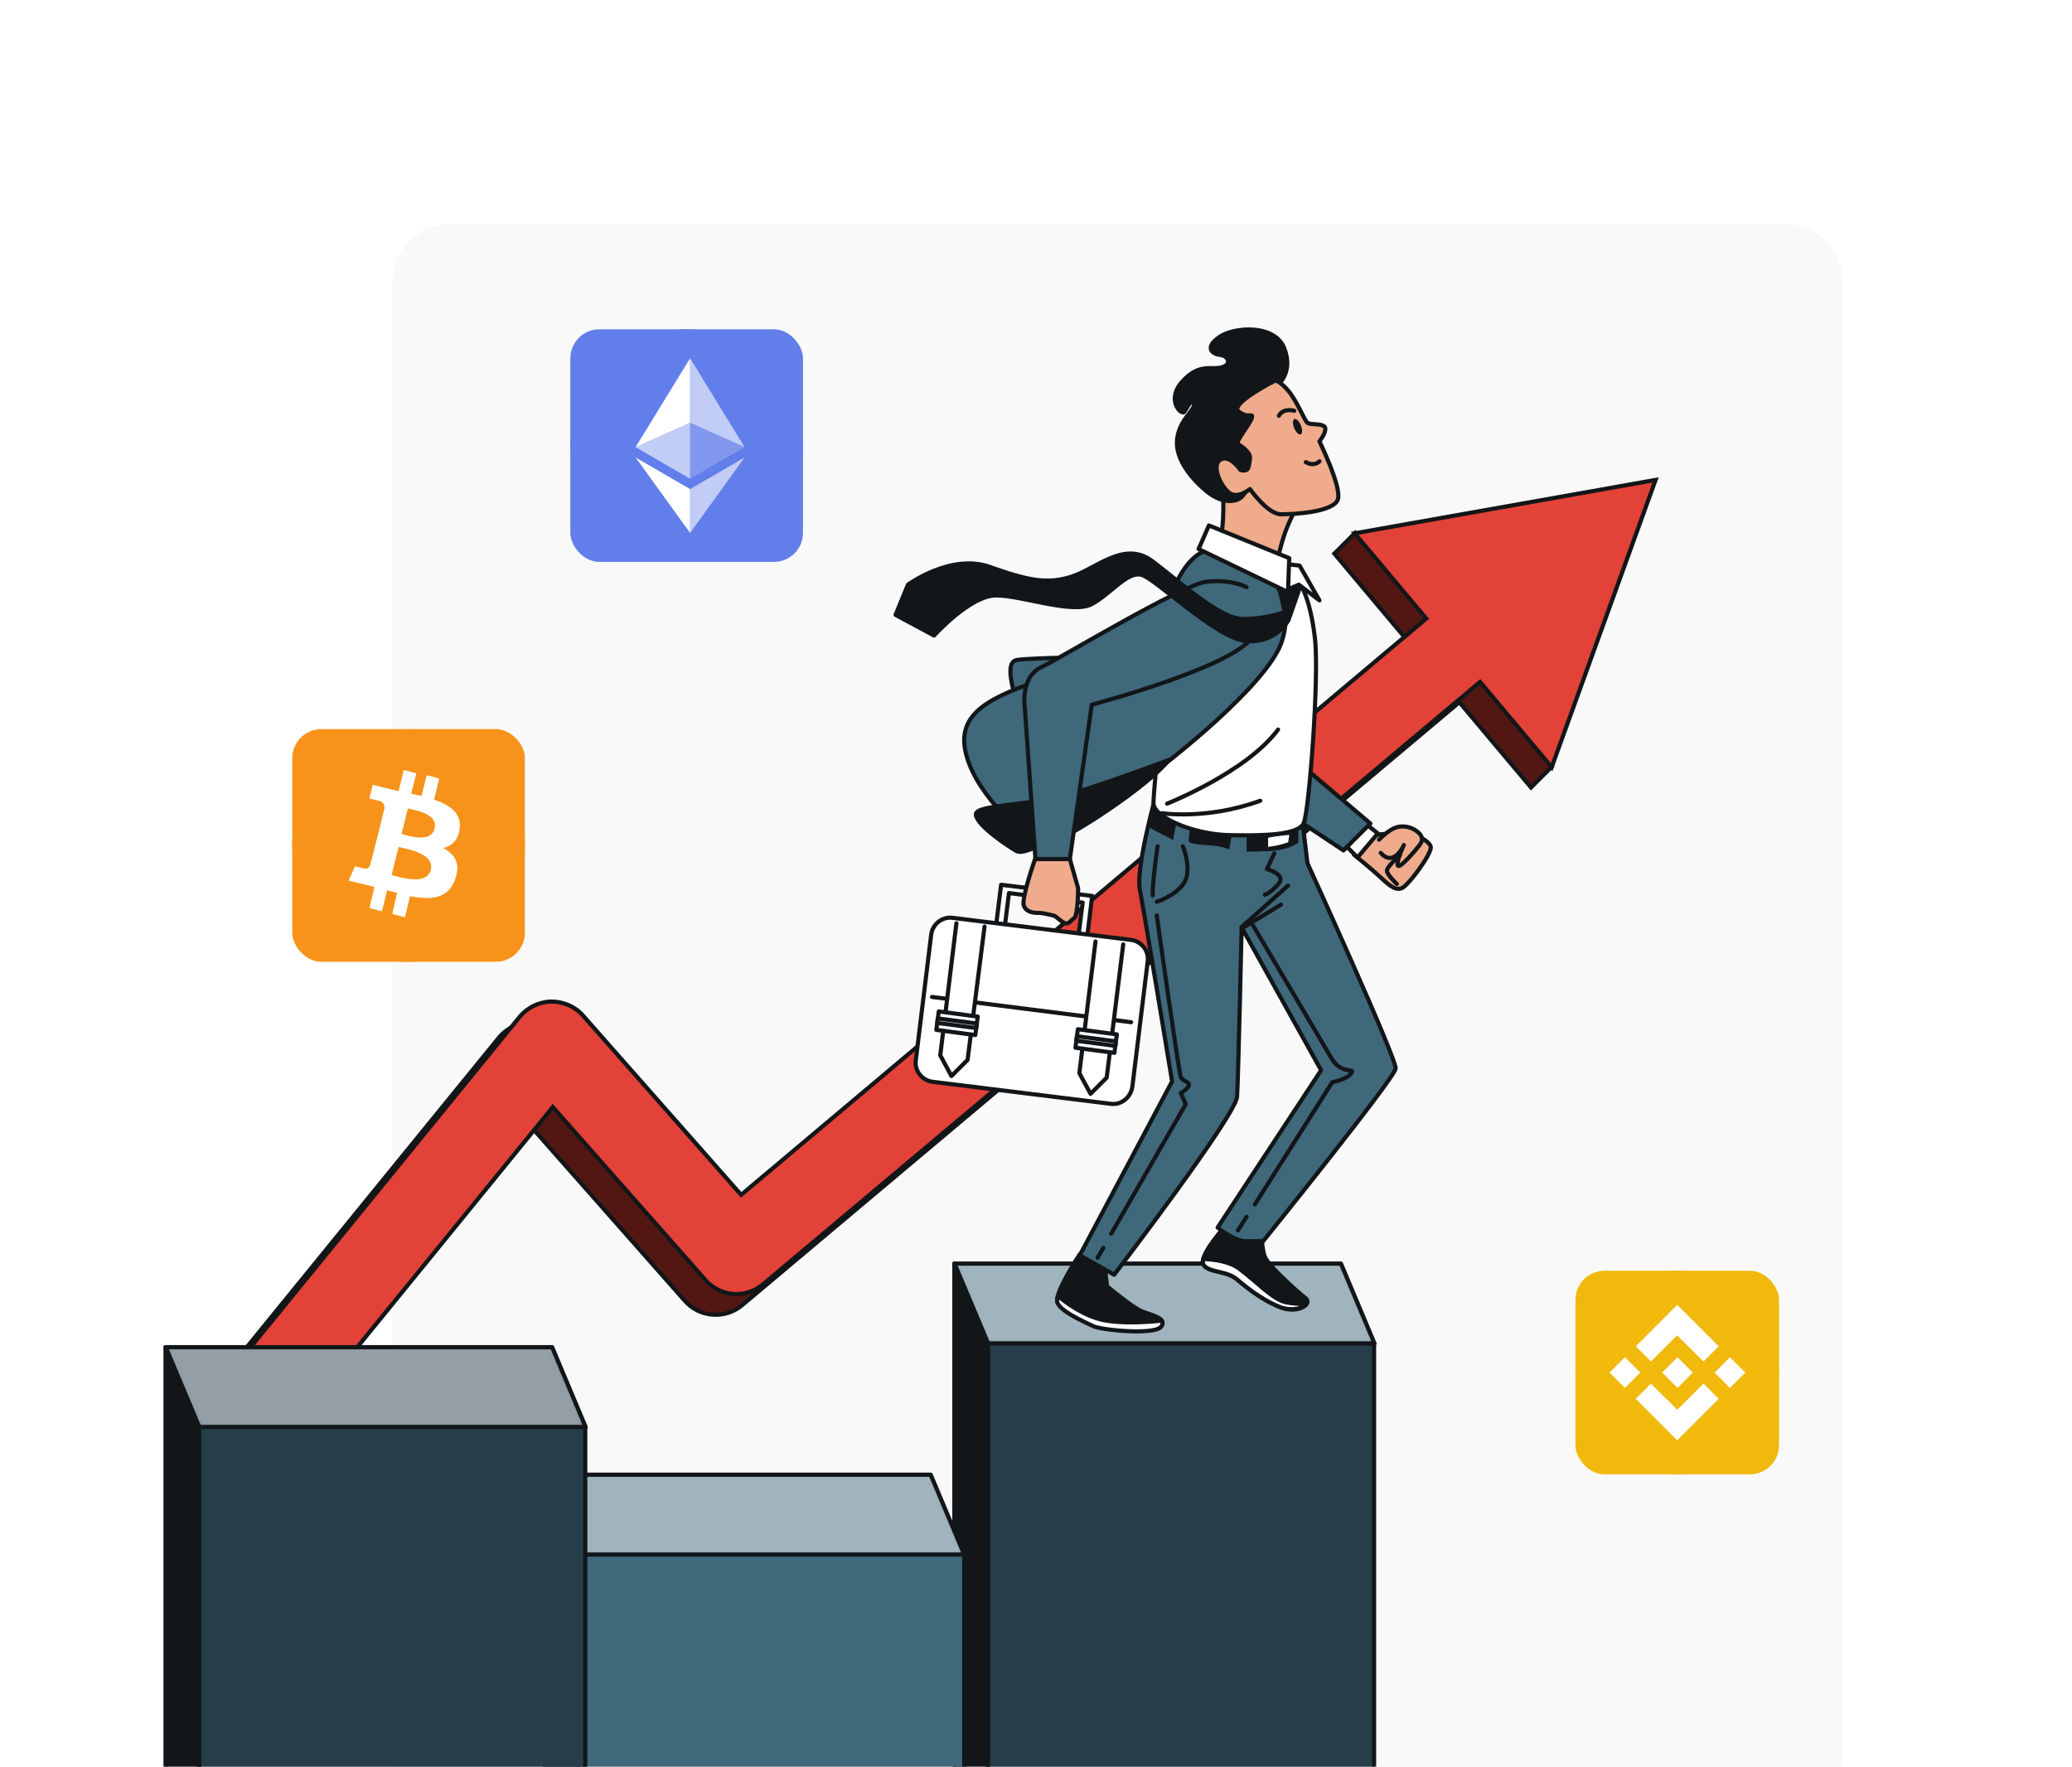 <svg width="570" height="486" viewBox="0 0 570 486" fill="none" xmlns="http://www.w3.org/2000/svg">
<path d="M108 77.6C108 68.763 115.163 61.6 124 61.6H491C499.837 61.6 507 68.763 507 77.6V495.6H108V77.6Z" fill="#F9F9F9"/>
<g filter="url(#filter0_dd_1_169)">
<rect x="156.9" y="44" width="64" height="64" rx="8" fill="#627EEA"/>
<path d="M188.9 108C206.573 108 220.9 93.673 220.9 76C220.9 58.327 206.573 44 188.9 44C171.227 44 156.9 58.327 156.9 76C156.9 93.673 171.227 108 188.9 108Z" fill="#627EEA"/>
<path d="M189.844 51.974V69.705L204.848 76.42L189.844 51.974Z" fill="white" fill-opacity="0.602"/>
<path d="M189.844 51.974L174.841 76.42L189.844 69.705V51.974Z" fill="white"/>
<path d="M189.844 87.961V100.026L204.848 79.253L189.844 87.961Z" fill="white" fill-opacity="0.602"/>
<path d="M189.844 100.026V87.961L174.841 79.253L189.844 100.026Z" fill="white"/>
<path d="M189.844 85.128L204.848 76.42L189.844 69.705V85.128Z" fill="white" fill-opacity="0.2"/>
<path d="M174.841 76.42L189.844 85.128V69.705L174.841 76.42Z" fill="white" fill-opacity="0.602"/>
</g>
<g clip-path="url(#clip0_1_169)">
<mask id="mask0_1_169" style="mask-type:luminance" maskUnits="userSpaceOnUse" x="63" y="128" width="403" height="349">
<path d="M446.681 202.173L465.586 128.378L378.466 138.741C355.804 123.026 354.779 131.339 325.056 128.606C284.286 124.962 242.606 140.45 218.918 174.158C204.797 194.315 193.751 217.433 175.302 234.174C156.853 250.915 131.344 254.217 109.251 264.239C87.841 273.919 74.631 291.798 68.139 313.777C60.51 340.198 62.218 369.123 73.15 394.405C90.233 433.922 126.788 459.318 168.925 468.086C221.538 479.019 281.098 479.019 333.711 468.314C386.324 457.609 426.41 426.292 446.112 376.981C465.016 329.493 471.394 273.463 455.564 224.266C454.995 222.786 447.251 203.768 446.681 202.173Z" fill="white"/>
</mask>
<g mask="url(#mask0_1_169)">
<path d="M426.866 210.942L372.772 146.599L367.078 152.293L386.78 175.753L198.192 334.39L154.689 285.079C152.526 282.574 149.223 281.207 145.921 281.207C142.618 281.321 139.429 282.801 137.266 285.421L40.808 403.857L58.46 418.206L146.376 310.247L188.398 357.849C192.498 362.518 199.559 362.974 204.228 358.988L401.47 193.177L421.172 216.636L426.866 210.942Z" fill="#531713" stroke="#121619" stroke-width="1.139" stroke-miterlimit="10"/>
</g>
<mask id="mask1_1_169" style="mask-type:luminance" maskUnits="userSpaceOnUse" x="63" y="128" width="403" height="349">
<path d="M446.681 202.173L465.586 128.378L378.466 138.741C355.804 123.026 354.779 131.339 325.056 128.606C284.286 124.962 242.606 140.45 218.918 174.158C204.797 194.315 193.751 217.433 175.302 234.174C156.853 250.915 131.344 254.217 109.251 264.239C87.841 273.919 74.631 291.798 68.139 313.777C60.51 340.198 62.218 369.123 73.15 394.405C90.233 433.922 126.788 459.318 168.925 468.086C221.538 479.019 281.098 479.019 333.711 468.314C386.324 457.609 426.41 426.292 446.112 376.981C465.016 329.493 471.394 273.463 455.564 224.266C454.995 222.786 447.251 203.768 446.681 202.173Z" fill="white"/>
</mask>
<g mask="url(#mask1_1_169)">
<path d="M455.45 132.022L372.658 146.713L392.36 170.172L203.886 328.695L160.383 279.385C158.22 276.879 154.917 275.513 151.615 275.513C148.312 275.627 145.123 277.107 142.96 279.726L46.502 398.163L64.154 412.512L152.07 304.553L194.092 352.155C198.192 356.824 205.253 357.28 209.922 353.294L407.164 187.596L426.866 211.056L455.45 132.022Z" fill="#E24238" stroke="#121619" stroke-width="1.139" stroke-miterlimit="10"/>
</g>
<path d="M378.011 369.465H271.759V499.29H378.011V369.465Z" fill="#3F687B"/>
<path d="M378.011 369.465H271.759V499.29H378.011V369.465Z" fill="black" fill-opacity="0.4"/>
<path d="M378.011 369.465H271.759V499.29H378.011V369.465Z" stroke="#121619" stroke-width="1.139" stroke-miterlimit="10" stroke-linecap="round" stroke-linejoin="round"/>
<path d="M378.125 369.579H271.759L262.535 347.6H368.9L378.125 369.579Z" fill="#3F687B"/>
<mask id="mask2_1_169" style="mask-type:luminance" maskUnits="userSpaceOnUse" x="262" y="347" width="117" height="23">
<path d="M378.125 369.579H271.759L262.535 347.6H368.9L378.125 369.579Z" fill="white"/>
</mask>
<g mask="url(#mask2_1_169)">
<path opacity="0.5" d="M378.125 369.579H271.759L262.535 347.6H368.9L378.125 369.579Z" fill="white" stroke="#121619" stroke-width="1.139" stroke-miterlimit="10" stroke-linecap="round" stroke-linejoin="round"/>
</g>
<path d="M378.125 369.579H271.759L262.535 347.6H368.9L378.125 369.579Z" stroke="#121619" stroke-width="1.139" stroke-miterlimit="10" stroke-linecap="round" stroke-linejoin="round"/>
<path d="M262.535 347.6V499.29H271.759V369.465L262.535 347.6Z" fill="#121619" stroke="#121619" stroke-width="1.139" stroke-miterlimit="10" stroke-linecap="round" stroke-linejoin="round"/>
<path d="M265.268 427.431H159.017V499.062H265.268V427.431Z" fill="#3F687B" stroke="#121619" stroke-width="1.139" stroke-miterlimit="10" stroke-linecap="round" stroke-linejoin="round"/>
<path d="M265.268 427.659H159.017L149.792 405.679H256.044L265.268 427.659Z" fill="#3F687B"/>
<mask id="mask3_1_169" style="mask-type:luminance" maskUnits="userSpaceOnUse" x="149" y="405" width="117" height="23">
<path d="M265.268 427.659H159.017L149.792 405.679H256.044L265.268 427.659Z" fill="white"/>
</mask>
<g mask="url(#mask3_1_169)">
<path opacity="0.5" d="M265.268 427.659H159.017L149.792 405.679H256.044L265.268 427.659Z" fill="white" stroke="#121619" stroke-width="1.139" stroke-miterlimit="10" stroke-linecap="round" stroke-linejoin="round"/>
</g>
<path d="M265.268 427.659H159.017L149.792 405.679H256.044L265.268 427.659Z" stroke="#121619" stroke-width="1.139" stroke-miterlimit="10" stroke-linecap="round" stroke-linejoin="round"/>
<path d="M149.792 405.679V499.176H159.017V427.431L149.792 405.679Z" fill="#121619" stroke="#121619" stroke-width="1.139" stroke-miterlimit="10" stroke-linecap="round" stroke-linejoin="round"/>
<path d="M161.011 392.465H54.759V522.29H161.011V392.465Z" fill="#3F687B"/>
<path d="M161.011 392.465H54.759V522.29H161.011V392.465Z" fill="black" fill-opacity="0.4"/>
<path d="M161.011 392.465H54.759V522.29H161.011V392.465Z" stroke="#121619" stroke-width="1.139" stroke-miterlimit="10" stroke-linecap="round" stroke-linejoin="round"/>
<path d="M161.125 392.579H54.759L45.535 370.6H151.9L161.125 392.579Z" fill="#3F687B"/>
<path d="M161.125 392.579H54.759L45.535 370.6H151.9L161.125 392.579Z" fill="black" fill-opacity="0.4"/>
<mask id="mask4_1_169" style="mask-type:luminance" maskUnits="userSpaceOnUse" x="45" y="370" width="117" height="23">
<path d="M161.125 392.579H54.759L45.535 370.6H151.9L161.125 392.579Z" fill="white"/>
</mask>
<g mask="url(#mask4_1_169)">
<path opacity="0.5" d="M161.125 392.579H54.759L45.535 370.6H151.9L161.125 392.579Z" fill="white" stroke="#121619" stroke-width="1.139" stroke-miterlimit="10" stroke-linecap="round" stroke-linejoin="round"/>
</g>
<path d="M161.125 392.579H54.759L45.535 370.6H151.9L161.125 392.579Z" stroke="#121619" stroke-width="1.139" stroke-miterlimit="10" stroke-linecap="round" stroke-linejoin="round"/>
<path d="M45.535 370.6V522.29H54.759V392.465L45.535 370.6Z" fill="#121619" stroke="#121619" stroke-width="1.139" stroke-miterlimit="10" stroke-linecap="round" stroke-linejoin="round"/>
<path d="M296.927 345.208C296.927 345.208 290.436 355.116 290.892 357.735C291.233 360.354 298.522 363.429 300.799 364.568C303.077 365.707 317.54 367.187 319.362 364.91C321.298 362.632 316.743 361.835 314.009 360.696C311.39 359.557 304.557 353.863 304.557 353.863L303.76 347.372L296.927 345.208Z" fill="#121619" stroke="#121619" stroke-width="1.139" stroke-miterlimit="10"/>
<path d="M319.362 365.024C319.931 364.34 319.931 363.771 319.476 363.315C315.148 363.771 308.543 364.112 303.76 363.201C298.18 362.063 293.283 358.418 291.005 356.482C290.892 357.052 290.778 357.621 290.778 357.963C291.119 360.582 298.408 363.657 300.685 364.796C302.963 365.935 317.426 367.301 319.362 365.024Z" fill="white" stroke="#121619" stroke-width="1.139" stroke-miterlimit="10" stroke-linecap="round" stroke-linejoin="round"/>
<path d="M336.444 338.034C336.444 338.034 329.611 345.664 331.092 347.941C332.572 350.219 337.583 349.422 340.544 352.155C343.619 354.774 348.174 358.191 352.729 359.785C357.284 361.379 361.043 358.646 359.22 357.166C357.284 355.685 348.629 348.055 347.832 345.436C347.035 342.817 347.035 338.603 347.035 338.603L336.444 338.034Z" fill="#121619" stroke="#121619" stroke-width="1.139" stroke-miterlimit="10"/>
<path d="M359.448 358.646C357.74 358.76 355.462 358.646 353.526 358.191C350.11 357.394 345.555 352.497 340.999 349.08C338.152 346.917 333.825 346.461 330.978 346.347C330.864 347.03 330.864 347.486 331.092 347.942C332.572 350.219 337.583 349.422 340.544 352.155C343.619 354.774 348.174 358.191 352.729 359.785C355.918 360.696 358.651 359.785 359.448 358.646Z" fill="white" stroke="#121619" stroke-width="1.139" stroke-miterlimit="10" stroke-linecap="round" stroke-linejoin="round"/>
<path d="M317.881 219.141C317.881 219.141 312.415 238.957 313.554 244.651C314.693 250.345 322.437 297.492 322.437 297.492L297.041 345.322L306.493 350.674C306.493 350.674 339.861 307.058 340.316 301.705C340.658 296.353 341.569 255.128 341.569 255.128L363.434 294.417L334.964 337.692C334.964 337.692 339.519 341.45 342.594 341.45C345.669 341.45 347.491 341.45 347.491 341.45C347.491 341.45 383.591 296.695 383.933 293.961C384.274 291.342 359.676 237.476 359.676 237.476L358.195 225.177L317.881 219.141Z" fill="#3F687B" stroke="#121619" stroke-width="1.139" stroke-miterlimit="10" stroke-linecap="round" stroke-linejoin="round"/>
<path d="M325.398 232.807C325.398 232.807 328.131 239.412 325.625 243.056C323.12 246.587 318.223 248.067 318.223 248.067" stroke="#121619" stroke-width="1.139" stroke-miterlimit="10" stroke-linecap="round" stroke-linejoin="round"/>
<path d="M341.569 255.014L354.323 243.626" stroke="#121619" stroke-width="1.139" stroke-miterlimit="10" stroke-linecap="round" stroke-linejoin="round"/>
<path d="M350.565 234.743L348.516 239.071C348.516 239.071 353.982 240.551 351.704 243.17C349.427 245.79 347.946 246.131 347.946 246.131" stroke="#121619" stroke-width="1.139" stroke-miterlimit="10" stroke-linecap="round" stroke-linejoin="round"/>
<path d="M342.48 254.9L352.388 248.865" stroke="#121619" stroke-width="1.139" stroke-miterlimit="10" stroke-linecap="round" stroke-linejoin="round"/>
<path d="M318.451 232.807C318.451 232.807 317.084 241.918 317.084 246.359" stroke="#121619" stroke-width="1.139" stroke-miterlimit="10" stroke-linecap="round" stroke-linejoin="round"/>
<path d="M303.532 343.272L301.938 346.005" stroke="#121619" stroke-width="1.139" stroke-miterlimit="10" stroke-linecap="round" stroke-linejoin="round"/>
<path d="M318.223 251.825C318.223 251.825 324.259 294.872 324.828 296.239C325.398 297.606 327.561 297.606 326.992 298.744C326.423 299.883 324.828 300.68 324.828 300.68L326.195 303.755L305.696 339.4" stroke="#121619" stroke-width="1.139" stroke-miterlimit="10" stroke-linecap="round" stroke-linejoin="round"/>
<path d="M342.935 334.731L340.544 338.489" stroke="#121619" stroke-width="1.139" stroke-miterlimit="10" stroke-linecap="round" stroke-linejoin="round"/>
<path d="M344.757 254.672C344.757 254.672 363.548 286.445 366.281 291.114C369.014 295.784 372.886 293.62 371.747 295.214C370.609 296.922 366.509 297.72 366.509 297.72L345.213 331.315" stroke="#121619" stroke-width="1.139" stroke-miterlimit="10" stroke-linecap="round" stroke-linejoin="round"/>
<path d="M316.173 227.569C316.629 227.91 317.198 228.252 318.337 228.821C321.412 230.302 322.664 231.099 322.664 231.099L323.689 226.088L327.447 226.885L326.992 231.213C326.992 231.213 326.536 232.238 331.547 232.466C336.558 232.693 338.152 233.718 338.152 233.718L339.177 227.91L342.935 227.683V234.288C342.935 234.288 348.516 234.288 351.818 233.832C355.121 233.377 357.171 231.782 357.171 231.782V227.227L355.121 224.949L318.223 219.369C317.881 219.141 317.084 223.583 316.173 227.569Z" fill="#121619"/>
<path d="M348.288 230.074V233.604C348.288 233.604 351.59 233.377 354.893 232.124L355.348 229.049C355.348 229.049 349.54 229.505 348.288 230.074Z" fill="white" stroke="#121619" stroke-width="1.139" stroke-miterlimit="10" stroke-linecap="round" stroke-linejoin="round"/>
<path d="M382.908 229.277L376.986 229.732L372.431 235.085C372.431 235.085 376.758 238.615 379.15 240.779C381.541 242.943 383.477 244.993 385.413 244.423C387.235 243.968 393.613 235.199 393.613 233.149C393.613 231.099 386.438 227.569 382.908 229.277Z" fill="#EFAB8B" stroke="#121619" stroke-width="1.139" stroke-miterlimit="10" stroke-linecap="round" stroke-linejoin="round"/>
<path d="M379.377 230.985C379.377 230.985 381.086 229.163 382.908 228.138C384.73 227.113 386.894 226.999 389.171 228.252C391.335 229.618 391.677 230.985 390.538 232.465C389.399 233.946 384.844 239.298 384.502 238.046C384.16 236.679 386.21 232.465 386.21 232.465C386.21 232.465 383.477 238.729 379.833 234.629" fill="#EFAB8B"/>
<path d="M379.377 230.985C379.377 230.985 381.086 229.163 382.908 228.138C384.73 227.113 386.894 226.999 389.171 228.252C391.335 229.618 391.677 230.985 390.538 232.465C389.399 233.946 384.844 239.298 384.502 238.046C384.16 236.679 386.21 232.465 386.21 232.465C386.21 232.465 383.477 238.729 379.833 234.629" stroke="#121619" stroke-width="1.139" stroke-miterlimit="10" stroke-linecap="round" stroke-linejoin="round"/>
<path d="M384.274 243.171C384.274 243.171 381.541 240.665 381.541 239.526C381.541 238.388 385.071 235.313 385.071 235.313" stroke="#121619" stroke-width="1.139" stroke-miterlimit="10" stroke-linecap="round" stroke-linejoin="round"/>
<path d="M375.619 226.544L379.036 229.277L373.456 235.882L370.495 232.921L375.619 226.544Z" fill="white" stroke="#121619" stroke-width="1.139" stroke-miterlimit="10" stroke-linecap="round" stroke-linejoin="round"/>
<path d="M358.993 211.284L376.986 226.544L369.584 233.946L354.323 223.811L358.993 211.284Z" fill="#3F687B" stroke="#121619" stroke-width="1.139" stroke-miterlimit="10" stroke-linecap="round" stroke-linejoin="round"/>
<path d="M333.142 153.318C333.142 153.318 324.373 157.987 323.006 165.731C321.526 173.475 317.312 217.092 317.312 220.964C317.312 224.835 328.359 229.505 337.925 229.732C347.491 229.96 357.284 229.732 358.651 226.43C360.131 223.127 362.978 186.116 361.726 175.525C360.473 164.934 357.854 159.012 353.982 156.393C349.996 153.773 338.38 150.357 333.142 153.318Z" fill="white" stroke="#121619" stroke-width="1.139" stroke-miterlimit="10" stroke-linecap="round" stroke-linejoin="round"/>
<path d="M321.07 221.077C321.07 221.077 342.935 212.422 351.59 200.693" stroke="#121619" stroke-width="1.139" stroke-miterlimit="10" stroke-linecap="round" stroke-linejoin="round"/>
<path d="M319.59 223.697C319.59 223.697 332.003 225.633 346.693 220.28" stroke="#121619" stroke-width="1.139" stroke-miterlimit="10" stroke-linecap="round" stroke-linejoin="round"/>
<path d="M336.33 134.642C336.33 134.642 336.33 134.983 336.444 135.666C336.558 137.489 336.672 141.588 336.216 145.574C335.647 151.04 335.647 151.04 335.647 151.04L351.135 155.482C351.135 155.482 351.704 152.179 353.185 147.51C354.665 142.841 357.512 138.172 357.512 138.172C357.512 138.172 350.338 135.894 346.352 132.478C342.024 129.175 337.811 130.314 336.33 134.642Z" fill="#EFAB8B" stroke="#121619" stroke-width="1.139" stroke-miterlimit="10" stroke-linecap="round" stroke-linejoin="round"/>
<path d="M351.476 105.943C351.476 105.943 355.918 102.527 353.299 95.808C350.679 89.089 339.405 89.886 335.419 92.733C331.319 95.58 333.369 97.402 335.647 97.63C337.925 97.858 338.95 100.249 336.102 101.046C333.255 101.844 329.953 99.794 325.284 104.918C320.615 110.043 325.056 114.484 325.853 113.232C326.65 111.979 328.131 109.132 328.472 110.954C328.928 112.776 324.373 115.282 323.803 120.976C323.234 126.67 328.472 132.364 332.003 135.211C335.419 138.058 339.974 138.855 342.024 136.236C344.074 133.616 346.124 129.061 348.288 126.214C350.565 123.367 347.832 116.42 347.035 113.801C346.124 111.182 351.476 105.943 351.476 105.943Z" fill="#121619" stroke="#121619" stroke-width="1.139" stroke-miterlimit="10" stroke-linecap="round" stroke-linejoin="round"/>
<path d="M341.227 129.289C341.227 129.289 338.38 124.962 335.761 126.442C333.142 127.922 335.761 133.73 338.152 135.553C340.544 137.375 343.846 134.528 343.846 134.528C343.846 134.528 348.743 141.474 352.388 141.474C356.032 141.474 367.306 140.905 368.103 137.147C368.9 133.503 362.978 121.431 362.978 121.431C362.978 121.431 364.801 119.154 364.573 117.787C364.345 116.307 360.473 116.99 359.676 116.307C358.879 115.737 356.829 110.385 354.437 107.538C352.046 104.691 350.793 104.691 350.793 104.691C350.793 104.691 337.925 111.182 340.772 113.232C343.619 115.282 344.644 113.46 344.416 114.826C344.188 116.307 339.747 121.545 340.544 122.115C341.341 122.684 344.188 124.392 343.846 126.214C343.505 128.264 343.733 129.972 341.227 129.289Z" fill="#EFAB8B" stroke="#121619" stroke-width="1.139" stroke-miterlimit="10" stroke-linecap="round" stroke-linejoin="round"/>
<path d="M357.854 116.99C358.309 118.129 358.309 119.267 357.854 119.495C357.398 119.723 356.487 118.926 356.032 117.787C355.576 116.648 355.576 115.509 356.032 115.282C356.487 115.054 357.398 115.851 357.854 116.99Z" fill="#121619"/>
<path d="M356.032 113.004C356.032 113.004 353.071 112.093 351.818 114.371" stroke="#121619" stroke-width="1.139" stroke-miterlimit="10" stroke-linecap="round" stroke-linejoin="round"/>
<path d="M362.979 126.897C362.979 126.897 361.612 128.492 359.22 127.125" stroke="#121619" stroke-width="1.139" stroke-miterlimit="10" stroke-linecap="round" stroke-linejoin="round"/>
<path d="M304.785 180.763C304.785 180.763 283.945 180.877 279.731 181.561C275.518 182.244 280.073 193.518 280.528 196.251C280.87 198.871 304.785 180.763 304.785 180.763Z" fill="#3F687B" stroke="#121619" stroke-width="1.139" stroke-miterlimit="10" stroke-linecap="round" stroke-linejoin="round"/>
<path d="M349.313 158.101C349.313 158.101 356.487 166.073 352.388 177.119C348.174 188.166 324.259 207.867 311.39 216.978C298.522 226.088 285.197 232.921 285.197 232.921C285.197 232.921 270.735 221.191 266.635 210.145C262.421 199.098 267.774 193.632 282.92 188.28C298.066 182.927 317.426 176.322 320.842 166.87C324.259 157.418 328.472 150.243 335.533 151.154C342.48 152.065 349.313 158.101 349.313 158.101Z" fill="#3F687B" stroke="#121619" stroke-width="1.139" stroke-miterlimit="10" stroke-linecap="round" stroke-linejoin="round"/>
<path d="M321.64 209.006C321.64 209.006 307.632 214.358 295.447 218.116C283.261 221.874 268.115 221.191 268.457 224.152C268.799 227.227 277.567 232.921 279.503 234.06C281.439 235.199 285.197 232.579 289.753 231.44C294.308 230.302 315.604 216.522 321.64 209.006Z" fill="#121619" stroke="#121619" stroke-width="1.139" stroke-miterlimit="10" stroke-linecap="round" stroke-linejoin="round"/>
<path d="M275.404 243.398L273.923 255.356L276.315 255.697L277.567 245.676L297.838 248.295L296.586 258.203L298.977 258.544L300.458 246.473L275.404 243.398Z" fill="white" stroke="#121619" stroke-width="1.139" stroke-miterlimit="10" stroke-linecap="round" stroke-linejoin="round"/>
<path d="M305.468 303.641L256.613 297.606C253.652 297.264 251.489 294.531 251.944 291.57L256.158 257.178C256.499 254.217 259.233 252.053 262.193 252.509L311.049 258.544C314.009 258.886 316.173 261.619 315.718 264.58L311.504 298.972C311.049 301.933 308.429 304.097 305.468 303.641Z" fill="white" stroke="#121619" stroke-width="1.139" stroke-miterlimit="10" stroke-linecap="round" stroke-linejoin="round"/>
<path d="M256.385 274.26L311.162 281.207" stroke="#121619" stroke-width="1.139" stroke-miterlimit="10" stroke-linecap="round" stroke-linejoin="round"/>
<path d="M263.104 253.989L258.663 290.317L261.738 296.011L266.179 291.57L270.848 254.9" fill="white"/>
<path d="M263.104 253.989L258.663 290.317L261.738 296.011L266.179 291.57L270.848 254.9" stroke="#121619" stroke-width="1.139" stroke-miterlimit="10" stroke-linecap="round" stroke-linejoin="round"/>
<path d="M268.977 279.655L258.251 278.239L257.58 283.319L268.306 284.735L268.977 279.655Z" fill="white" stroke="#121619" stroke-width="1.139" stroke-miterlimit="10" stroke-linecap="round" stroke-linejoin="round"/>
<path d="M268.723 281.574L257.998 280.158L257.834 281.4L268.559 282.816L268.723 281.574Z" fill="white" stroke="#121619" stroke-width="1.139" stroke-miterlimit="10" stroke-linecap="round" stroke-linejoin="round"/>
<path d="M301.369 259L296.927 295.214L300.002 300.908L304.443 296.467L308.999 259.797" fill="white"/>
<path d="M301.369 259L296.927 295.214L300.002 300.908L304.443 296.467L308.999 259.797" stroke="#121619" stroke-width="1.139" stroke-miterlimit="10" stroke-linecap="round" stroke-linejoin="round"/>
<path d="M307.242 284.558L296.516 283.142L295.846 288.222L306.571 289.638L307.242 284.558Z" fill="white" stroke="#121619" stroke-width="1.139" stroke-miterlimit="10" stroke-linecap="round" stroke-linejoin="round"/>
<path d="M306.988 286.477L296.263 285.061L296.099 286.303L306.824 287.719L306.988 286.477Z" fill="white" stroke="#121619" stroke-width="1.139" stroke-miterlimit="10" stroke-linecap="round" stroke-linejoin="round"/>
<path d="M342.935 161.517C342.935 161.517 338.722 159.24 331.889 160.037C325.056 160.834 291.233 181.333 286.336 183.61C281.439 185.888 281.781 192.721 281.781 192.721L284.856 236.337H294.308L300.344 193.86C300.344 193.86 343.846 182.358 345.213 173.703" fill="#3F687B"/>
<path d="M342.935 161.517C342.935 161.517 338.722 159.24 331.889 160.037C325.056 160.834 291.233 181.333 286.336 183.61C281.439 185.888 281.781 192.721 281.781 192.721L284.856 236.337H294.308L300.344 193.86C300.344 193.86 343.846 182.358 345.213 173.703" stroke="#121619" stroke-width="1.139" stroke-miterlimit="10" stroke-linecap="round" stroke-linejoin="round"/>
<path d="M294.308 236.337L296.586 244.309C296.586 244.309 296.586 251.939 295.447 252.622C294.308 253.306 293.966 254.9 292.03 253.42C290.094 251.939 290.094 251.939 290.094 251.939C290.094 251.939 287.02 251.142 285.881 251.142C284.742 251.142 282.464 251.142 281.667 249.206C280.87 247.27 284.742 236.337 284.742 236.337H294.308Z" fill="#EFAB8B" stroke="#121619" stroke-width="1.139" stroke-miterlimit="10" stroke-linecap="round" stroke-linejoin="round"/>
<path d="M351.818 161.29L353.412 168.35C353.412 168.35 348.516 170.286 342.024 170.286C335.533 170.286 324.6 160.037 316.97 154.343C309.34 148.649 301.824 156.279 294.991 158.557C288.158 160.834 282.806 159.695 272.215 155.937C261.624 152.179 249.78 160.834 249.78 160.834L246.364 169.148L256.955 174.842C256.955 174.842 266.863 163.795 274.037 163.795C281.212 163.795 295.333 169.148 300.571 166.073C305.924 162.998 310.024 157.304 313.896 158.101C317.654 158.898 334.394 175.525 342.708 176.322C351.021 177.119 354.437 170.628 354.437 170.628L357.512 161.859C357.626 161.859 352.501 154.685 351.818 161.29Z" fill="#121619" stroke="#121619" stroke-width="1.139" stroke-miterlimit="10" stroke-linecap="round" stroke-linejoin="round"/>
<path d="M353.64 155.14L357.512 155.596L362.978 165.162L357.284 160.834L353.868 162.315L353.412 159.012L353.64 155.14Z" fill="white" stroke="#121619" stroke-width="1.139" stroke-miterlimit="10" stroke-linecap="round" stroke-linejoin="round"/>
<path d="M332.572 144.549L354.665 153.546L354.323 162.884L329.725 151.04L332.572 144.549Z" fill="white" stroke="#121619" stroke-width="1.139" stroke-miterlimit="10" stroke-linecap="round" stroke-linejoin="round"/>
</g>
<g filter="url(#filter1_dd_1_169)">
<rect x="80.4" y="154" width="64" height="64" rx="8" fill="#F7931A"/>
<path d="M143.445 193.736C139.17 210.836 121.866 221.32 104.664 217.045C87.564 212.77 77.08 195.364 81.355 178.264C85.63 161.164 103.036 150.68 120.136 154.955C137.236 159.23 147.72 176.636 143.445 193.736Z" fill="#F7931A"/>
<path d="M126.446 181.42C127.057 177.145 123.8 174.905 119.423 173.379L120.848 167.577L117.387 166.661L115.962 172.361C115.046 172.157 114.13 171.954 113.112 171.75L114.537 166.152L111.077 165.236L109.652 171.037C108.939 170.834 108.125 170.732 107.412 170.529L102.527 169.307L101.611 173.073C101.611 173.073 104.257 173.684 104.155 173.684C105.58 173.989 105.784 175.007 105.784 175.72L104.155 182.336L101.814 191.497C101.611 191.904 101.203 192.616 100.186 192.311C100.186 192.413 97.641 191.7 97.641 191.7L95.91 195.67L100.491 196.789C101.305 196.993 102.221 197.197 103.036 197.4L101.611 203.202L105.071 204.118L106.496 198.316C107.412 198.622 108.43 198.825 109.245 199.029L107.921 204.831L111.382 205.747L112.807 199.945C118.812 201.065 123.291 200.657 125.225 195.263C126.752 190.886 125.123 188.443 121.968 186.713C124.309 186.102 126.039 184.575 126.446 181.42ZM118.507 192.718C117.387 197.095 110.059 194.754 107.718 194.143L109.652 186.407C111.993 187.018 119.627 188.138 118.507 192.718ZM119.525 181.42C118.507 185.389 112.4 183.354 110.466 182.845L112.196 175.821C114.232 176.33 120.645 177.246 119.525 181.42Z" fill="white"/>
</g>
<g filter="url(#filter2_dd_1_169)">
<g clip-path="url(#clip1_1_169)">
<rect x="433.4" y="303" width="56" height="56" rx="8" fill="#F0B90B"/>
<path d="M461.4 303C476.827 303 489.4 315.573 489.4 331C489.4 346.427 476.827 359 461.4 359C445.973 359 433.4 346.427 433.4 331C433.4 315.573 445.973 303 461.4 303Z" fill="#F0B90B"/>
<path d="M454.177 327.968L458.368 323.777L459.26 322.885L461.4 320.745L468.623 327.968L472.814 323.777L461.4 312.363L449.986 323.777L454.177 327.968Z" fill="white"/>
<path d="M461.47 326.786L457.245 331.011L461.47 335.235L465.694 331.011L461.47 326.786Z" fill="white"/>
<path d="M468.623 334.032L461.4 341.255L458.903 338.669L458.368 338.223L454.177 334.032L449.986 338.223L461.4 349.637L472.814 338.223L468.623 334.032Z" fill="white"/>
<path d="M447.01 326.776L442.786 331.001L447.01 335.226L451.235 331.001L447.01 326.776Z" fill="white"/>
<path d="M475.907 326.785L471.683 331.01L475.907 335.234L480.132 331.01L475.907 326.785Z" fill="white"/>
</g>
</g>
<defs>
<filter id="filter0_dd_1_169" x="76.9" y="0" width="224" height="224" filterUnits="userSpaceOnUse" color-interpolation-filters="sRGB">
<feFlood flood-opacity="0" result="BackgroundImageFix"/>
<feColorMatrix in="SourceAlpha" type="matrix" values="0 0 0 0 0 0 0 0 0 0 0 0 0 0 0 0 0 0 127 0" result="hardAlpha"/>
<feOffset dy="10.586"/>
<feGaussianBlur stdDeviation="5.009"/>
<feColorMatrix type="matrix" values="0 0 0 0 0 0 0 0 0 0 0 0 0 0 0 0 0 0 0.04 0"/>
<feBlend mode="normal" in2="BackgroundImageFix" result="effect1_dropShadow_1_169"/>
<feColorMatrix in="SourceAlpha" type="matrix" values="0 0 0 0 0 0 0 0 0 0 0 0 0 0 0 0 0 0 127 0" result="hardAlpha"/>
<feOffset dy="36"/>
<feGaussianBlur stdDeviation="40"/>
<feColorMatrix type="matrix" values="0 0 0 0 0 0 0 0 0 0 0 0 0 0 0 0 0 0 0.08 0"/>
<feBlend mode="normal" in2="effect1_dropShadow_1_169" result="effect2_dropShadow_1_169"/>
<feBlend mode="normal" in="SourceGraphic" in2="effect2_dropShadow_1_169" result="shape"/>
</filter>
<filter id="filter1_dd_1_169" x="0.4" y="110" width="224" height="224" filterUnits="userSpaceOnUse" color-interpolation-filters="sRGB">
<feFlood flood-opacity="0" result="BackgroundImageFix"/>
<feColorMatrix in="SourceAlpha" type="matrix" values="0 0 0 0 0 0 0 0 0 0 0 0 0 0 0 0 0 0 127 0" result="hardAlpha"/>
<feOffset dy="10.586"/>
<feGaussianBlur stdDeviation="5.009"/>
<feColorMatrix type="matrix" values="0 0 0 0 0 0 0 0 0 0 0 0 0 0 0 0 0 0 0.04 0"/>
<feBlend mode="normal" in2="BackgroundImageFix" result="effect1_dropShadow_1_169"/>
<feColorMatrix in="SourceAlpha" type="matrix" values="0 0 0 0 0 0 0 0 0 0 0 0 0 0 0 0 0 0 127 0" result="hardAlpha"/>
<feOffset dy="36"/>
<feGaussianBlur stdDeviation="40"/>
<feColorMatrix type="matrix" values="0 0 0 0 0 0 0 0 0 0 0 0 0 0 0 0 0 0 0.08 0"/>
<feBlend mode="normal" in2="effect1_dropShadow_1_169" result="effect2_dropShadow_1_169"/>
<feBlend mode="normal" in="SourceGraphic" in2="effect2_dropShadow_1_169" result="shape"/>
</filter>
<filter id="filter2_dd_1_169" x="353.4" y="259" width="216" height="216" filterUnits="userSpaceOnUse" color-interpolation-filters="sRGB">
<feFlood flood-opacity="0" result="BackgroundImageFix"/>
<feColorMatrix in="SourceAlpha" type="matrix" values="0 0 0 0 0 0 0 0 0 0 0 0 0 0 0 0 0 0 127 0" result="hardAlpha"/>
<feOffset dy="10.586"/>
<feGaussianBlur stdDeviation="5.009"/>
<feColorMatrix type="matrix" values="0 0 0 0 0 0 0 0 0 0 0 0 0 0 0 0 0 0 0.04 0"/>
<feBlend mode="normal" in2="BackgroundImageFix" result="effect1_dropShadow_1_169"/>
<feColorMatrix in="SourceAlpha" type="matrix" values="0 0 0 0 0 0 0 0 0 0 0 0 0 0 0 0 0 0 127 0" result="hardAlpha"/>
<feOffset dy="36"/>
<feGaussianBlur stdDeviation="40"/>
<feColorMatrix type="matrix" values="0 0 0 0 0 0 0 0 0 0 0 0 0 0 0 0 0 0 0.08 0"/>
<feBlend mode="normal" in2="effect1_dropShadow_1_169" result="effect2_dropShadow_1_169"/>
<feBlend mode="normal" in="SourceGraphic" in2="effect2_dropShadow_1_169" result="shape"/>
</filter>
<clipPath id="clip0_1_169">
<rect width="461.903" height="409.859" fill="white" transform="translate(35 90)"/>
</clipPath>
<clipPath id="clip1_1_169">
<rect x="433.4" y="303" width="56" height="56" rx="8" fill="white"/>
</clipPath>
</defs>
</svg>
